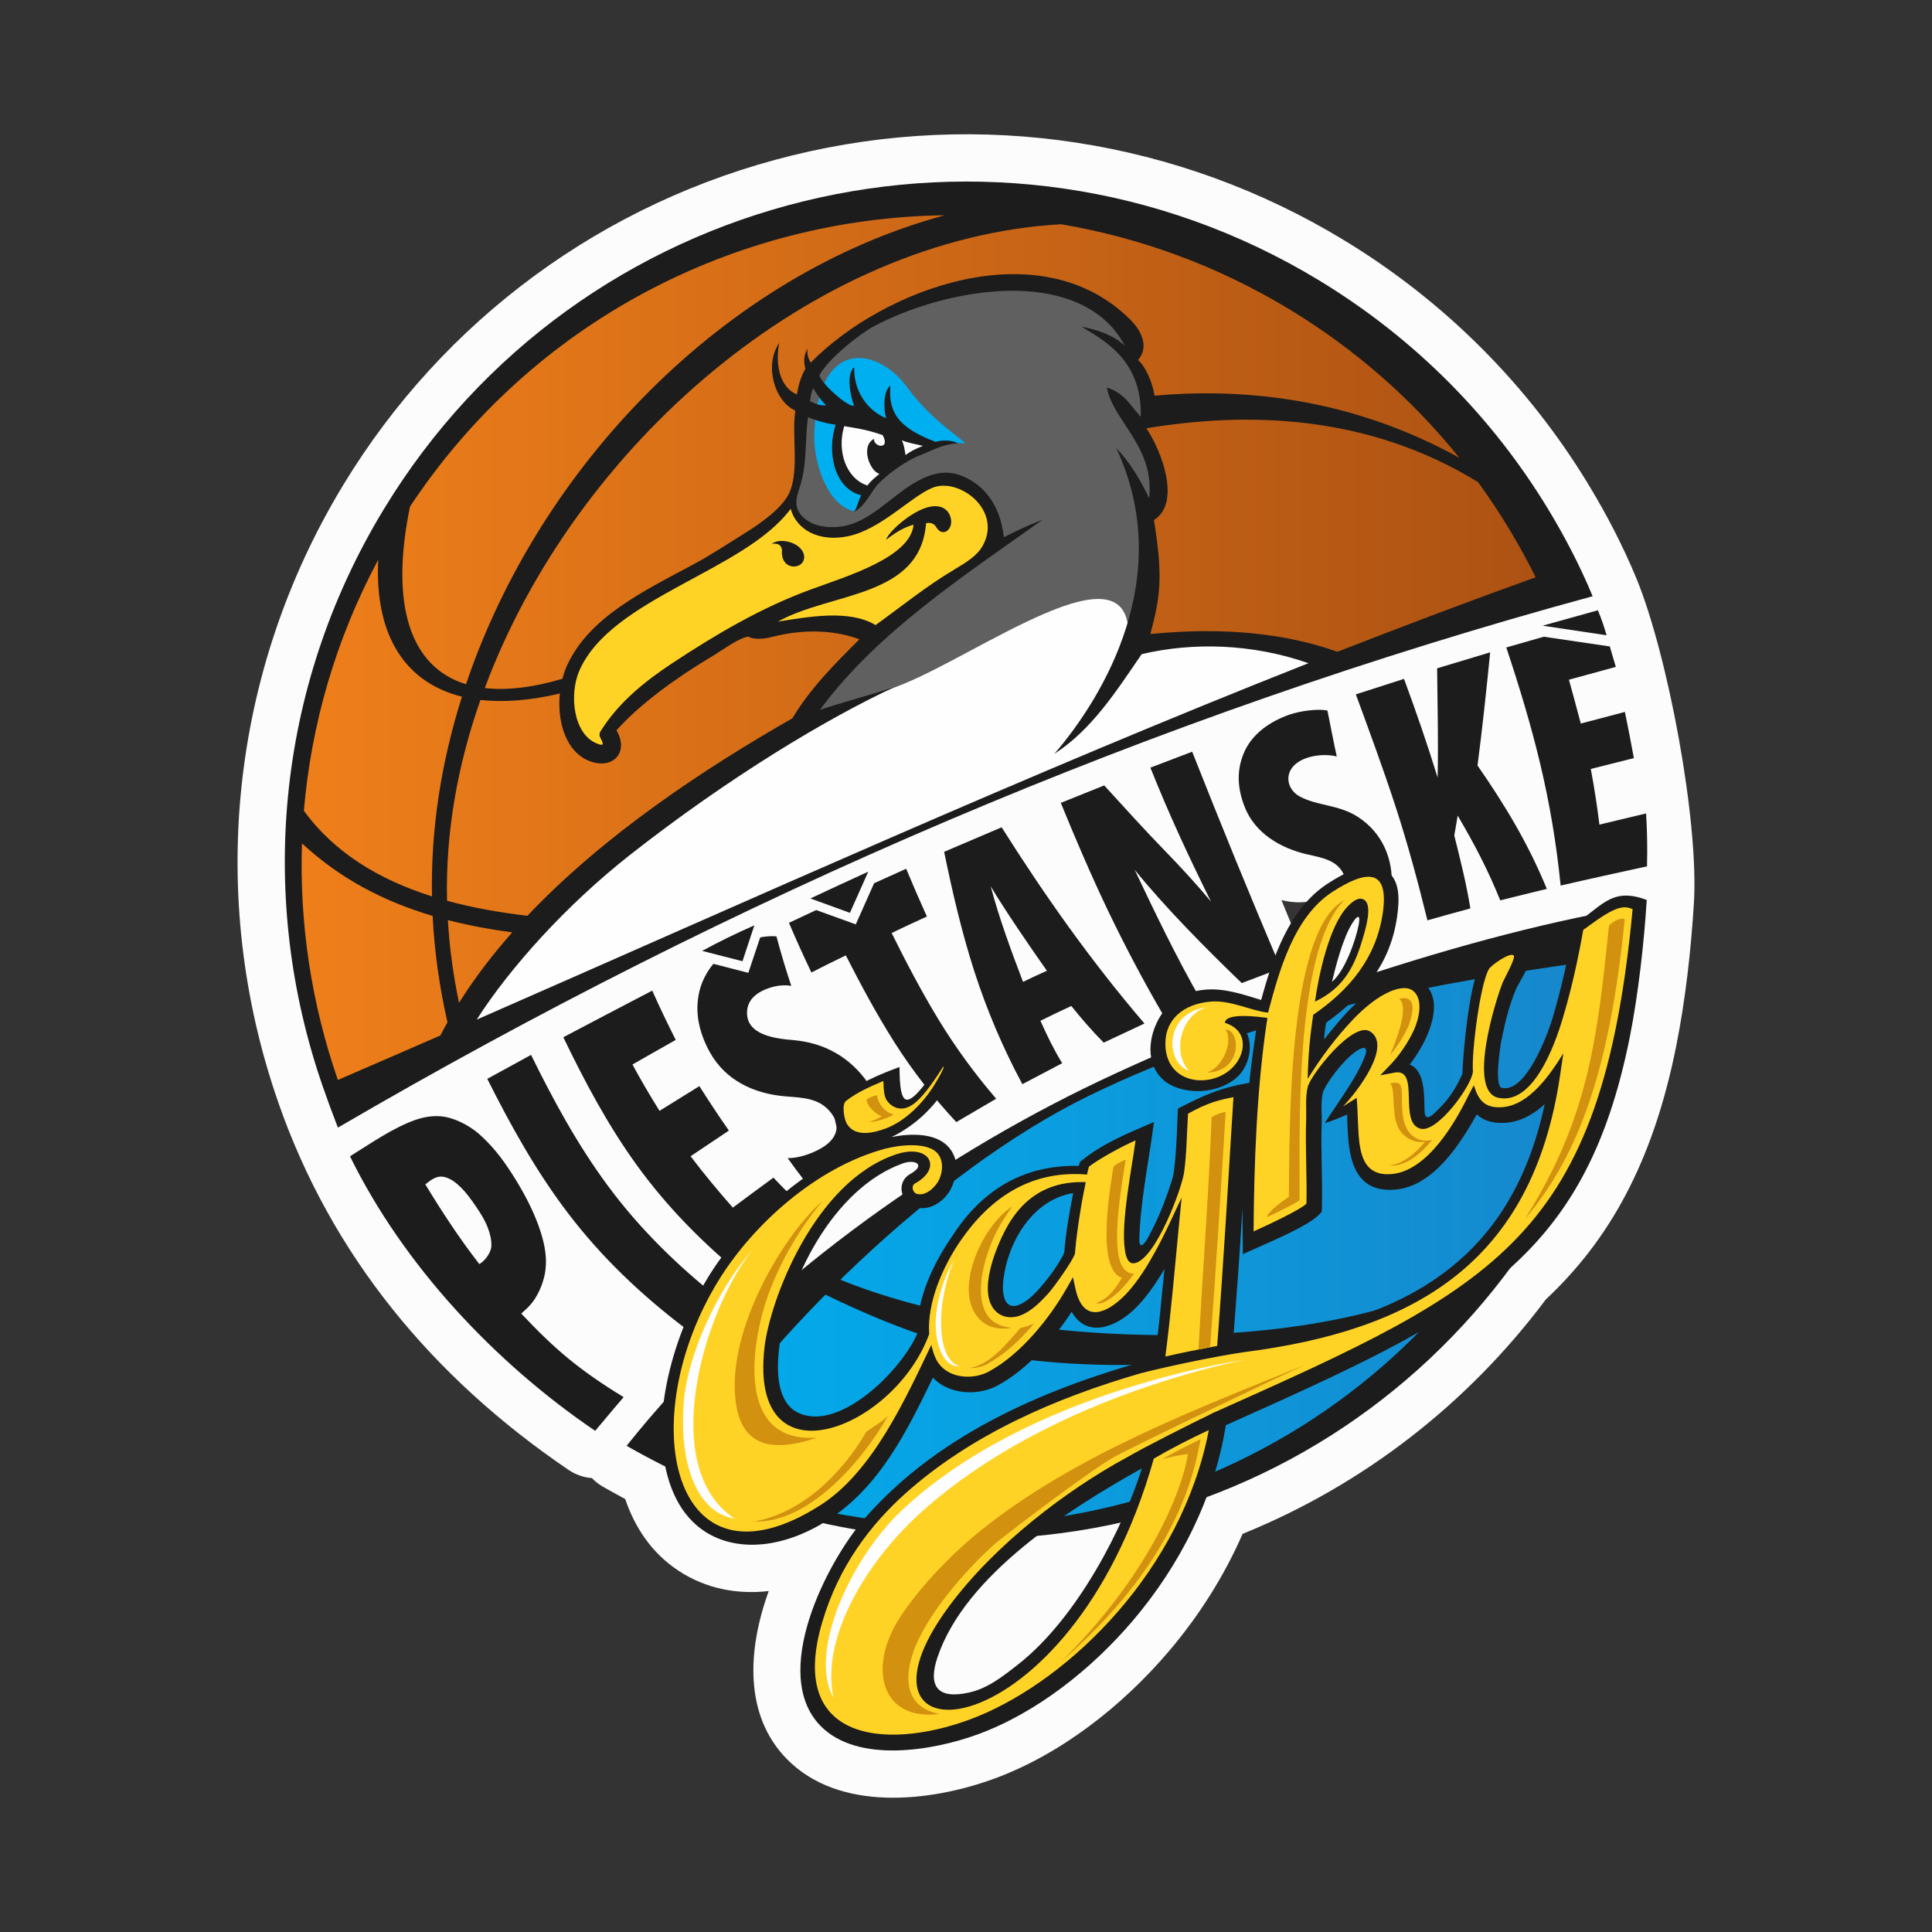 <?xml version="1.0" encoding="UTF-8"?>
<!DOCTYPE svg PUBLIC "-//W3C//DTD SVG 1.1//EN" "http://www.w3.org/Graphics/SVG/1.1/DTD/svg11.dtd">
<!-- Creator: CorelDRAW 2021 (64-Bit) -->
<svg xmlns="http://www.w3.org/2000/svg" xml:space="preserve" width="2000px" height="2000px" version="1.1" style="shape-rendering:geometricPrecision; text-rendering:geometricPrecision; image-rendering:optimizeQuality; fill-rule:evenodd; clip-rule:evenodd"
viewBox="0 0 2000 2000"
 xmlns:xlink="http://www.w3.org/1999/xlink"
 xmlns:xodm="http://www.corel.com/coreldraw/odm/2003">
 <rect x="0" y="0" width="2000" height="2000" fill="#333333" stroke="none"/>
 <defs>
  <style type="text/css">
   <![CDATA[
    .fil5 {fill:#FEFEFE}
    .fil6 {fill:#606060}
    .fil9 {fill:#1C1C1C}
    .fil1 {fill:#1C1C1C}
    .fil11 {fill:#D2910F}
    .fil8 {fill:#FFD326}
    .fil7 {fill:#00AFEF}
    .fil2 {fill:#373435}
    .fil0 {fill:#FCFCFC}
    .fil10 {fill:#1C1C1C;fill-rule:nonzero}
    .fil3 {fill:url(#id0)}
    .fil4 {fill:url(#id1)}
   ]]>
  </style>
  <linearGradient id="id0" gradientUnits="userSpaceOnUse" x1="654.56" y1="1266.51" x2="1698.39" y2="1266.51">
   <stop offset="0" style="stop-opacity:1; stop-color:#00AFEF"/>
   <stop offset="1" style="stop-opacity:1; stop-color:#1885CA"/>
  </linearGradient>
  <linearGradient id="id1" gradientUnits="userSpaceOnUse" x1="304.44" y1="674.26" x2="1617.69" y2="674.26">
   <stop offset="0" style="stop-opacity:1; stop-color:#EF7F1A"/>
   <stop offset="1" style="stop-opacity:1; stop-color:#AB5113"/>
  </linearGradient>
 </defs>
 <g id="Layer_x0020_1">
  <g id="_2375145438000">
   <path class="fil0" d="M1753.54 934.58c-2.98,48.94 -8.78,100.51 -18.39,148.59 -24.35,121.79 -70.46,201.57 -134.79,261.86 -80.4,107.46 -188.29,191.85 -314.02,242.82 -19.23,44.04 -45.38,85.13 -76.47,121.68 -47.78,56.16 -111.85,106.76 -181.57,132.07 -66.18,24.02 -160.12,34.32 -213.97,-20.87 -43.99,-45.09 -40.76,-112.4 -18.55,-173.67 -32.16,3.61 -64.73,-2.08 -93.58,-21.17 -27.5,-18.18 -44.94,-44.5 -54.99,-74.1 -7.64,-4.08 -15.25,-8.28 -22.84,-12.62 -4.47,-2.56 -8.37,-5.6 -11.67,-9.1 -8.35,-0.6 -16.65,-3.35 -24.07,-8.39 -141.1,-95.8 -245.66,-222.3 -300.71,-380.89 -73.87,-212.7 -49.63,-445.64 67.22,-638.46 103.95,-171.53 270.33,-293.67 465.09,-341.48 194.68,-47.79 398.89,-16.53 570.36,87.36 104.09,63.06 191.02,149.71 254.07,253.83 18.67,30.83 35.5,63.21 49.26,96.53 32.77,79.45 64.77,251.6 59.62,336.01z"/>
   <path class="fil1" d="M616.12 1481.2c9.71,-11.38 19.44,-23.33 29.46,-34.88 -45.03,-27.55 -70.67,-48.89 -105.97,-86.52 7.07,-6.28 11.5,-10.34 16.29,-19 3.21,-5.67 5.79,-12 7.52,-19.32 1.71,-7.25 2.21,-15.13 1.29,-23.62 -1.24,-11.56 -4.99,-24.16 -10.65,-37.81 -5.65,-13.67 -13.58,-28.66 -23.97,-44.84 -5.06,-7.81 -10.29,-15.45 -16.06,-22.45 -5.79,-7.01 -11.8,-13.29 -18.02,-18.76 -6.4,-5.6 -13.22,-9.71 -20.05,-12.85 -7.74,-3.5 -15.13,-5.55 -22.51,-5.72 -7.37,-0.19 -14.76,0.98 -22.5,3.56 -23.87,8.19 -47.18,24.73 -68.64,38.02 55.47,113.03 150.19,213.83 253.81,284.19zm-175.83 -255.17c6.64,-5.17 12.67,-10.14 21.65,-7.07 5.11,1.65 10.03,5.16 15.31,10.39 5.23,5.1 10.14,11.82 15.44,19.56 4.85,7.08 9.03,13.89 11.88,20.97 2.82,7.01 4.23,13.6 4.11,19.61 -0.07,6.52 -5.96,15.32 -12.48,19.07 -20.68,-26.69 -38.44,-53.74 -55.91,-82.53zm64.15 -109.23c24.1,48.05 50.49,95.71 83.87,139.48 33.89,44.47 75.16,84.25 123.32,120.48 10.88,-10.83 22.32,-21.27 33.75,-31.66 -45.25,-35.68 -84.3,-74.49 -116.22,-117.72 -31.55,-42.68 -56.52,-88.86 -79.41,-135.35 -15.18,8.36 -30.32,16.54 -45.31,24.77zm219.55 7.56c-13.78,8.56 -27.49,17.05 -41.26,25.6 -9.85,-15.87 -19.26,-31.73 -28,-47.98 14.89,-8.49 29.78,-17.03 44.79,-25.45 -8.44,-16.91 -16.74,-33.84 -24.3,-51.04 -30.93,16.1 -61.63,32.21 -92.07,48.27 21.95,45.52 45.94,90.77 76.13,132.52 30.7,42.38 67.91,80.63 111.33,115.69 24.35,-20.91 49.39,-41.33 74.65,-61.8 -16.55,-12.67 -31.12,-26.64 -44.58,-41.09 -14.08,10.27 -28.05,20.6 -42.06,31.06 -15.33,-17.41 -29.95,-35 -43.73,-53.2 13.17,-8.86 26.5,-17.71 39.66,-26.57 -10.58,-15.06 -20.66,-30.44 -30.56,-46.01zm127.61 120.12c13.9,-0.8 29.08,-13.72 40.15,-21.71 15.45,-11.26 28,-22.57 28.36,-41.89 0.13,-9.15 -1.48,-18.68 -5.05,-28.71 -3.56,-10.02 -9.1,-20.24 -16.28,-30.75 -18.64,-26.88 -45.16,-41.95 -77.69,-44.72 -17.27,-1.46 -49.02,-4.79 -47.73,-29.51 0.51,-10.02 6.65,-16.86 15.33,-21.29 9.03,-4.55 20.36,-7.13 30.44,-5.35 -5.65,-16.91 -10.76,-33.87 -15.31,-51.16 -5.35,-0.67 -11.56,0 -16.86,0.99l-12.29 36.71 -36.17 -9.34c-7.01,8.42 -12.05,18.2 -14.57,28.83 -2.34,10.15 -2.65,20.61 -0.68,31.31 1.97,10.64 5.91,21.15 11.62,31.44 16.42,29.32 45.69,42.91 78.35,45.62 18.02,1.48 35.3,1.6 47.24,17.27 9.9,13.04 5.96,25.4 -7.01,34.33 -9.85,6.69 -26.08,12.67 -38.07,12.29 11.19,15.69 22.82,31.13 36.22,45.64zm138.37 -82.9c13.65,-8 27.49,-16.05 41.26,-24.18 -22.43,-26.13 -42.55,-53.74 -60.14,-82.71 -17.47,-28.84 -33.14,-58.74 -48.08,-88.86 12.11,-5.79 24.28,-11.5 36.52,-17.03 -7.44,-16.42 -14.57,-32.92 -21.46,-49.46 -11.07,4.92 -22.14,9.97 -33.21,15.01l-18.95 42.55 -40.95 -14.81c-9.47,4.36 -18.83,8.78 -28.22,13.21 7.3,17.22 15.11,34.45 23.24,51.43 11.67,-6.04 23.62,-11.94 35.61,-17.71 15.55,30.43 31.8,60.75 50.24,89.85 18.52,29.2 39.91,56.76 64.14,82.71zm119.06 -120.18c10.52,13.11 21.54,25.84 33.53,37.95 13.96,-6.52 28.03,-13.21 42.19,-19.8 -54.93,-64.14 -102.77,-131.79 -147.85,-203.13 -19.86,8.42 -39.85,16.96 -59.53,25.4 8.61,41.87 18.26,83.38 31.3,123.86 13.04,40.34 29.64,79.39 49.69,116.66 13.65,-7.25 27.37,-14.45 41.21,-21.7 -8.61,-14.09 -15.81,-28.85 -22.51,-43.92 10.64,-5.29 21.22,-10.38 31.97,-15.32zm-49.99 -24.96c-11.75,-30.68 -25.04,-66.79 -33.45,-98.9 14.32,24.06 41.94,64.52 58.17,87.39 -8.3,3.77 -16.67,7.52 -24.72,11.51zm183.88 18.2c-24.28,-41.94 -47.59,-90.46 -68.32,-134.25 31.68,39.12 73.99,81.79 110.87,117.29 13.53,-5.18 27.01,-10.27 40.54,-15.38 -31.73,-74.06 -62.24,-149.21 -91.87,-224.12 -14.58,5.55 -28.86,11.02 -43.24,16.49 19.42,48.76 39.3,91.33 62.72,138.68 -14.27,-17.22 -30.87,-35.3 -46.49,-51.36 -21.77,-22.31 -42.99,-45.86 -64.03,-68.93 -14.94,6.02 -29.95,12.12 -44.94,18.08 15.37,37.69 31.41,75.09 49,111.87 17.66,36.78 36.66,72.75 57.2,108 12.92,-5.48 25.52,-10.83 38.56,-16.37zm103.33 -47.16c10.39,2.15 25.52,0.05 37.01,-3.01 3.01,-11.14 6.15,-20.8 11.21,-31.68 6.81,-14.82 24.09,-18.39 16.1,11.19 -0.92,3.44 -1.96,6.82 -3.2,10.08 19.19,-11.93 31.55,-30.86 33.21,-55.35 2.04,-29.64 -9.71,-56.69 -34.87,-73.06 -19.68,-12.78 -42.12,-11.32 -60.14,-21.1 -12.49,-6.69 -16.18,-21.95 -5.84,-32.28 10.07,-10.03 30.68,-12.61 44.08,-9.15 -3.43,-15.75 -6.45,-31.68 -9.65,-47.54 -10.51,-2.22 -28.84,0.61 -38.93,4.06 -20.29,7.06 -39.54,19.98 -47.91,40.58 -7.56,18.64 -6.03,36.64 1.17,55.11 10.7,27.37 37.2,42.74 64.76,49.12 15.75,3.58 32.78,6.16 38.74,23.19 5.23,14.84 -5.6,24.67 -18.64,29.34 -11.12,3.94 -27.05,5.84 -38.66,3.5 3.87,15.69 7.43,31.43 11.56,47zm131.42 -34.76c14.82,-4.24 29.57,-8.23 44.46,-12.29 -4.19,-26.01 -10.32,-50.07 -16.67,-75.59 1.36,-6.95 2.34,-13.72 3.51,-20.54 17.29,29.27 31.3,56.16 44.1,87.76 16.11,-4.06 32.29,-8 48.2,-11.87 -19.42,-47.17 -42.79,-85.91 -71.75,-127.73 5.09,-39.05 9.22,-77.98 13.09,-117.15 -18.15,5.46 -36.47,11 -54.91,16.53 0.42,37.7 1.34,75.41 0.54,113.1 -10.51,-34.19 -22.39,-68.51 -34.8,-102.16 -16.73,5.36 -33.21,10.65 -49.87,16.01 14.01,38.24 28.15,76.44 40.82,115.25 12.68,38.73 23.38,78.46 33.28,118.68zm204.42 -215.73c-15.13,3.94 -30.44,7.98 -45.64,12.04 -3.99,-15.25 -8.17,-30.31 -12.29,-45.38 15.99,-4.37 32.22,-8.85 48.52,-13.28 -2.02,-7.08 -4.12,-14.15 -6.21,-21.16l-68.32 -10.08c-12.92,3.68 -25.83,7.38 -38.82,11.12 28.36,85.55 47.12,156.27 56.27,246.51 29.95,-6.96 59.78,-13.48 89.36,-19.88 0.56,-18.81 0.13,-36.96 -0.92,-54.79 -16.16,3.94 -32.16,7.62 -48.32,11.56 -2.41,-19.49 -5.36,-38.68 -8.93,-57.62 14.82,-3.69 29.83,-7.56 44.59,-11.21 -2.96,-16.04 -5.97,-31.97 -9.29,-47.83z"/>
   <path class="fil1" d="M1663.11 657.61l-66.23 -9.9c20.05,-5.66 37.2,-10.26 57.2,-15.93 3.62,8.44 6.33,16.42 9.03,25.83z"/>
   <path class="fil1" d="M780.91 957.91l-12.29 37.15 -41.77 -10.7c17.42,-9.48 35.43,-18.27 54.06,-26.45z"/>
   <path class="fil1" d="M898.83 902.34l-19 42.62 -40.95 -14.88c19.85,-9.3 39.85,-18.57 59.95,-27.74z"/>
   <path class="fil2" d="M1364.36 930.84l-26.38 28.91 -11.43 -27.99c13.28,3.34 26.2,3.14 37.81,-0.92z"/>
   <path class="fil3" d="M1698.39 943.53c-16.71,371.78 -430.24,662.05 -698.33,645.27 -76.93,-4.87 -138.36,-17.84 -176.51,-24.36 -94.81,-16.3 -98.07,-27.73 -168.99,-68.26 222.08,-293.17 626.5,-461.99 1043.83,-552.65z"/>
   <path class="fil4" d="M351.24 1141.52l-16.98 -38.08 -29.82 -162.49 5.35 -155.59 52.16 -172.62 80.62 -141.69 99.32 -99.7 103.69 -70.78 148.58 -65.32 164.08 -28.22 195.63 13.96 178.73 69.92 157.19 120.9 127.9 195.27c-397.95,117.95 -868.92,336.16 -1266.45,534.44z"/>
   <path class="fil5" d="M836.72 380.21c0.06,0.24 0.12,0.48 0.19,0.74l0.36 1.47 -0.73 1.29c-4.86,8.73 -6.59,15.74 -8.42,25.4l-0.92 4.74 -4.43 -1.85c-10.83,-4.48 -16.93,-13.84 -19.87,-24.54 1.65,14.59 9.1,28.54 21.46,34.2l2.72 1.22 -0.44 3.02c-4.38,26.63 4.67,59.48 -6.08,84.93 -7.4,17.35 -31.12,33.89 -46.88,43.72 -18.01,11.33 -35.84,23.14 -54.72,33.21 -46.08,24.67 -106.15,52.72 -129.04,102.84 -12.54,27.61 -11.86,81.92 21.96,93.96 20.54,7.39 33.39,-7.44 22.32,-26.5l-1.41 -2.45 1.91 -2.1c26.69,-29.95 64.87,-56.51 99.39,-77.12 10.95,-6.52 26.81,-18.83 38.93,-21.22l1.46 -0.24 1.29 0.73c4.93,2.95 16.06,1.48 21.29,0.12 30.14,-7.86 63.89,-8.73 93.42,2.46l5.6 2.1 -4.26 4.3c-25.15,25.16 -50.36,50.19 -68.81,80.94l-0.75 1.29 -1.34 0.42c-150.5,77.99 -297.23,205.78 -360.02,339.98 294.33,-144.4 619.67,-293.35 921.82,-402.51 -91.34,-35.5 -186.34,-23.62 -206.52,-18.2 20.98,-47.54 24.24,-75.59 13.97,-127.44l-0.56 -2.65 2.27 -1.46c26.81,-16.67 3.62,-71.97 -10.08,-90.97l-2.58 -3.57 3.87 -2.14c17.64,-9.78 3.87,-52.46 -8.18,-62.61l-3.08 -2.59 2.72 -2.95c10.63,-11.92 1.34,-27.42 -8.07,-36.71 -19.49,-19.25 -42.8,-32.53 -69.25,-39.61 -85.85,-23.06 -195.75,23.01 -255.77,84.32l-3.75 3.87 -0.99 -1.84z"/>
   <path class="fil6" d="M836.72 380.21c0.06,0.24 0.12,0.48 0.19,0.74l0.36 1.47 -0.73 1.29c-4.86,8.73 -6.59,15.74 -8.42,25.4l-0.92 4.74 -4.43 -1.85c-10.83,-4.48 -16.93,-13.84 -19.87,-24.54 1.65,14.59 9.1,28.54 21.46,34.2l2.72 1.22 -0.44 2.96c-4.38,26.69 4.67,59.54 -6.08,84.99 -7.4,17.35 -31.12,33.89 -46.88,43.72 -18.01,11.33 -35.84,23.14 -54.72,33.21l-4.26 2.29c6.23,24.72 17.59,48.63 34.76,76.51 7.99,-5.11 16.41,-9.97 23.56,-11.39l1.46 -0.24 1.29 0.73c4.93,2.95 16.06,1.48 21.29,0.12 30.14,-7.86 63.89,-8.73 93.42,2.46l5.6 2.1 -4.26 4.3c-21.22,21.22 -42.43,42.31 -59.65,66.86 2.28,3.01 4.18,6.2 5.47,9.46 38.07,-11.56 66.98,-21.27 90.77,-30.19 82.23,-30.75 246.38,-154.98 239.55,-48.15 3.75,0.05 7.32,-0.07 10.88,-0.25 13.96,-39.67 19.75,-80.69 11.33,-123.25l-0.56 -2.65 2.27 -1.46c26.81,-16.67 3.62,-71.97 -10.08,-90.97l-2.58 -3.57 3.87 -2.14c17.64,-9.78 3.87,-52.46 -8.18,-62.61l-3.08 -2.59 2.72 -2.95c10.63,-11.92 1.34,-27.42 -8.07,-36.71 -19.49,-19.25 -42.8,-32.53 -69.18,-39.61 -85.92,-23.06 -195.82,23.01 -255.84,84.32l-3.75 3.87 -0.99 -1.84z"/>
   <path class="fil7" d="M883.59 529.12c-28.27,-6.77 -41.02,-52.02 -40.65,-76.57 1.48,-103.5 64.95,-94.89 96.68,-50.97 24.04,33.33 58.73,54.42 59.41,57.32 -48.22,-2.34 -82.52,24.72 -97.29,44.64 -10.34,13.97 -10.46,23.55 -18.15,25.58z"/>
   <path class="fil5" d="M955.14 465.19c-6.47,2.7 -11.44,4.86 -17.16,9.03l-5.23 3.82 -0.99 -6.4c-0.61,-4.18 -1.34,-10.32 -3.38,-14.02l-5.48 -10.09 10.53 4.62c6.65,2.95 14.27,3.75 21.27,5.66l10.9 2.95 -10.46 4.43zm-53.75 -3.94c-4.62,8.12 2.22,24.04 8.18,25.47l7.37 1.71 -5.65 4.99c-4.18,3.69 -8.56,6.7 -11.75,11.38l-1.6 2.39 -2.77 -0.86c-26.86,-8.54 -34.01,-41.94 -26.74,-66.3l0.97 -3.31 3.38 0.54c14.4,2.22 26.82,4.74 40.47,9.49l1.43 0.48 0.73 1.35c9.59,17.34 -7.57,20.48 -14.02,12.67z"/>
   <path class="fil8" d="M623.39 763.1c-0.12,3.7 3.38,5.91 3.31,11.33l-0.05 4.55 -4.5 -0.8c-34.31,-5.72 -38.68,-55.96 -27.18,-82.11 19.2,-43.67 73.5,-72.26 113.47,-93.91 34.26,-18.57 82.22,-42.55 105.66,-74.16l4.8 -6.52 2.14 7.74c6.59,23.99 32.73,30.07 54.55,25.64 12.36,-2.5 24.18,-8.78 34.76,-15.49 15.92,-10.15 35.23,-27.48 51.9,-34.43 15.74,-6.59 34.69,0.31 46.81,11.12 15.91,14.15 21.14,34.69 10.68,53.94 -6.57,11.94 -19.29,19.38 -30.61,26.15 -28.78,17.15 -54.56,38.12 -81.67,57.56l-2.09 1.46 -2.22 -1.29c-26.27,-15.86 -69.55,-7.62 -98.46,-3.01l-21.7 3.38 19.17 -10.7c17.42,-9.71 37.52,-15.5 56.52,-21.03 43.11,-12.67 90.84,-24.67 94.84,-77.73l0.24 -2.83 2.82 -0.62c6.16,-1.47 11.51,0.5 14.77,5.91 4.62,7.81 9.41,-0.32 7.88,-6.52 -4.25,-17.77 -27.61,-5.67 -36.47,0.19 -1.29,0.85 -3.26,2.33 -5.47,4.04 2.02,-0.78 4.11,-1.53 6.27,-2.07l5.41 -1.43 -0.56 5.6c-3.68,37.46 -77.3,58.8 -107.74,69.87 -51.48,18.75 -98.46,46.42 -143.98,76.51 -28.66,18.93 -54.86,40.22 -73.3,69.66z"/>
   <path class="fil9" d="M1702.89 936.93c-30.38,372.14 -327.74,661.56 -708.84,656.26 -124.91,-1.78 -237.63,-34.87 -345.38,-96.49 122.01,-153.33 298.76,-284.44 474.16,-370.29 160.52,-78.47 399.56,-161.24 580.06,-189.48zm-992.79 580.32c82.72,38.01 174.47,59.78 271.4,61.12 342.68,4.8 629.81,-246.19 675.94,-584.8 -176.75,24.23 -361.31,58.19 -530.75,141.03 -159.4,77.98 -333.38,250.72 -416.59,382.65z"/>
   <path class="fil10" d="M1514.58 1331.78c-162.3,94.59 -393.24,88.56 -485.18,70.48 -64.88,-12.72 -125.64,-37.69 -182.83,-65.91 7.61,-7.69 12.84,-5.18 20.72,-12.74 177.37,74.17 512.85,86.85 670.72,-15.43 -8.86,11.07 -14.03,13.04 -23.43,23.6z"/>
   <path class="fil1" d="M349.81 1167.29c-5.52,-14.09 -10.7,-28.18 -15.67,-42.56 -66.54,-191.52 -50.5,-410.07 62.85,-597.04 201.71,-332.96 635.24,-439.35 968.24,-237.63 100.62,61 180.57,143.16 237.58,237.33 17.22,28.4 33.15,59.03 45.88,89.85 -454.6,123.67 -889.05,310.81 -1298.88,550.05zm459.71 -598.03c-0.85,-5.28 -3.92,-6.88 -10.64,-6.39 10.78,-7.57 34.02,0.48 33.58,14.2 -0.36,12.98 -24.89,14.39 -22.94,-7.81zm178.84 20.05c13.05,-7.81 23.51,-14.4 29.15,-24.72 20.12,-36.78 -25.08,-71.04 -52.51,-59.53 -22.33,9.29 -53.32,43.16 -87.39,50.12 -29.58,6.03 -53.13,-6.52 -59.1,-28.42 -47.85,64.65 -185.48,91.77 -218.69,167.34 -10.83,24.6 -6.4,65.81 17.95,75.52 6.53,2.6 7.75,1.68 4.24,-4.79 -2.58,-4.67 -1.29,-6.45 1.24,-10.32 18.51,-28.3 43.97,-48.97 72.5,-67.85 44.65,-29.44 91.94,-57.69 144.77,-76.86 38.26,-13.92 101.98,-33.28 105.22,-66.61 -6.45,1.72 -15.36,5.29 -28.4,15.56 1.29,-5.23 12.36,-16.54 24.48,-24.6 27.54,-18.26 39.9,-8.43 42.43,2.15 2.82,11.63 -8.37,20.66 -15.01,9.47 -1.97,-3.26 -5.23,-5.36 -10.58,-4.19 -5.84,77.56 -98.08,71.04 -153.38,101.92 31.49,-4.99 73.99,-12.85 101.11,3.57 26.62,-19.14 52.15,-40.05 81.97,-57.76zm-50.97 -118.26c6.14,-4.48 10.39,-6.33 17.96,-9.47 -5.72,-1.6 -15.01,-2.82 -21.85,-5.84 2.16,3.92 3.02,9.78 3.89,15.31zm-39.36 31.55c3.5,-5.11 6.83,-7.25 12.36,-12.12 -9.59,-2.21 -20.12,-28.29 -5.72,-36.15 -0.19,8.86 17.47,11.49 9.05,-3.89 -12.68,-4.43 -21.6,-6.45 -39.8,-9.27 -7.88,26.13 2.21,54.48 24.11,61.43zm-59.34 -87.15c4.3,1.9 8.9,4.68 16.54,4.12 -5.55,-5.09 -9.54,-11.56 -13.54,-17.76 -1.42,4.35 -2.47,6.69 -3,13.64zm515.85 271.09c-58.43,-20.42 -120.06,-21.83 -172.69,-9.35 -25.64,37.34 -51.48,78.24 -90.35,103.14 51.43,-59.66 125.78,-184.57 64.03,-316.48 14.02,14.45 24.72,32.48 34.06,51.84 5.91,-53.43 -37.81,-80.26 -43.79,-114.64 19.32,6.72 23.5,17.98 35.13,30.39 1.59,-61.63 -42.57,-80.8 -61.07,-93.35 24.48,5.23 35.67,11.68 44.53,19.92 -21.85,-42.26 -69.93,-58.29 -122.14,-56.95 -48.71,1.24 -100.94,17.17 -137.65,36.71 -13.16,7.03 -46.23,32.24 -56.4,50.8 2.53,9.22 30.34,33.65 35.81,31.36 -3.64,-10.93 -8.37,-32.28 0.3,-40.02 -0.98,23.92 12.91,44.77 32.96,53.01 -2.7,-9.97 -3.07,-28.17 4.43,-33.7 -1.9,24.6 4.99,42.68 46.98,58.23 4.82,-1.78 15.21,-2.39 23.31,1.36 -17.08,1.05 -28.66,8.37 -38.86,12.24 -14.89,5.59 -32.77,18.51 -43.48,29.46 -8.19,8.3 -13.04,22.63 -25.34,29.27 4.25,-7.2 3.75,-10.88 7.27,-17.03 -28.12,-7.01 -35.81,-45.01 -26.52,-73.01 -11.56,-1.66 -23.79,-5.6 -28.59,-7.93 -2.96,21.47 -1.48,37.75 -4.67,56.34 -1.05,6.21 -2.6,12.67 -4.99,19.61 -4.3,12.36 -3.81,22.45 9.23,31.24 10.75,7.32 27.78,8.18 40.94,4.87 24.92,-6.21 46.26,-29.71 67.73,-42.87 14.63,-8.98 30.86,-15.31 48.33,-9.35 23.38,7.99 42.5,29.39 46.07,64.52 12.97,-6.46 22.19,-11.21 40.34,-18.21 -83.08,59.04 -172.93,117.89 -230.86,197.23 5.84,-3.14 54.6,-16.3 77.54,-23.99 -69.37,32.11 -171.77,93.48 -273.98,173.81 -65.86,51.78 -124.1,116.47 -158.67,170.48 285.04,-124.79 570.96,-254.37 861.06,-368.95zm-898.63 385.35c2.34,-4.55 4.79,-9.1 7.32,-13.58 -8.24,-36.03 -13.47,-72.89 -15.37,-110.14 -52.09,-15.44 -96.57,-39.36 -135.25,-75.1 -2.82,83.52 9.97,166.54 37.15,244.9 34.99,-15.08 70.41,-30.51 106.15,-46.08zm19.3 -33.82c15.93,-25.4 34.52,-49.68 55.05,-72.87 -22.89,-3.08 -45.27,-7.2 -66.61,-12.72 1.72,29.02 5.6,57.56 11.56,85.59zm70.79 -90.09c79.39,-83.77 182.65,-152.03 274.29,-204.42 18.76,-31.43 44.16,-56.52 69.37,-81.74 -21.15,-7.99 -52.77,-12.29 -91.02,-2.34 -11.63,3.09 -20.65,1.66 -24.28,-0.49 -10.77,2.09 -25.78,13.65 -37.64,20.73 -35.98,21.46 -73.81,48.59 -98.53,76.32 13.28,22.87 -3.58,40.53 -27,32.17 -25.33,-9.05 -34.56,-41.02 -31.66,-70.29 -30.14,7.18 -57.83,9.39 -82.18,6.64 -23.49,67.03 -36.28,136.83 -34.55,207.92 26.44,7.2 54.47,12.24 83.2,15.5zm36.23 -245.32c1.22,-4.86 2.82,-9.48 4.79,-13.79 22.58,-49.44 77.37,-76.06 130.75,-104.6 18.32,-9.85 35.62,-21.28 54.49,-33.08 15.87,-9.91 38.5,-25.96 45.26,-41.95 9.85,-23.25 1.9,-59.9 5.84,-84.08 -21.46,-9.78 -32.65,-46.66 -16.72,-70.16 -4.37,22.63 0.81,46.12 18.26,53.32 1.97,-10.14 3.57,-17.1 8.8,-26.56 -1.66,-6.84 -2.16,-13.41 2.26,-20.73 -0.85,7.69 1.8,11.56 3.26,14.38 73.94,-75.52 236.24,-138.12 330.64,-44.77 13.21,13.11 19.24,29.71 8.18,42.07 7.25,6.08 14.76,21.77 17.15,36.9 92.55,-8.24 203.81,2.46 315.55,64.33 -47.83,-59.46 -106.7,-111.74 -175.76,-153.64 -74.9,-45.37 -155.17,-74.4 -236.6,-88.17 -258.4,14.63 -503.67,230.86 -596.53,480.12 22.62,2.65 49.56,-0.44 80.38,-9.59zm604.47 -259.28c15.57,22.75 36.35,77.18 7.88,94.94 9.1,57.76 7.2,76.76 -3.7,118.02 77.32,-7.56 141.02,-0.41 193.61,18.39 68.13,-26.62 136.52,-52.45 205.16,-77.12 -16.92,-34.31 -36.84,-67.27 -59.66,-98.58 -115.55,-71.02 -241.08,-72.63 -343.29,-55.65zm-872.12 395.99c31.36,42.92 77.13,71.04 132.6,88.56 -1.36,-70.29 9.83,-139.79 31.04,-206.75 -56.81,-14.09 -90.58,-60.78 -86.71,-141.7 -44.28,82.82 -69.49,171.21 -76.93,259.89zm109.85 -314.94c-21.17,102.71 0.66,166.41 57.98,183.88 76.15,-225.64 267.16,-423.79 495.56,-485.47 -216.29,2.77 -426.56,109.58 -553.54,301.59z"/>
   <path class="fil1" d="M922.8 1177.1c20.78,-4.18 48.64,-4.62 61.19,12.85 7.86,11.01 7.49,23.67 2.46,35.86 -4.87,14.87 -22.46,29.2 -39.25,23.72 -15.42,-5.09 -19.48,-26.18 -4.98,-34.18 16.54,-9.22 5.67,-15.69 -7.62,-11 -72.45,25.76 -121.52,123.3 -128.53,195.68 -1.92,19.93 -1.61,51.29 19.43,62.05 42.25,21.53 107.69,-43.05 124.29,-82.04 -1.47,-35.04 16.66,-72.68 36.29,-100.92 30.13,-46.62 72.87,-73.55 130.75,-72.19 0.29,-1.12 0.54,-2.09 0.8,-3.14l0.17 -0.87 0.74 -0.54c21.28,-17.66 46.56,-28.24 71.65,-39l4.37 -1.9 -0.61 4.67c-2.72,20.49 -6.34,40.9 -9.24,61.38 -2.51,17.4 -4.84,37.08 -5.28,54.92 -0.19,9.65 3.75,8.3 9.29,-1.73 4.73,-8.73 9.59,-19.31 10.88,-22.19 3.87,-9.12 7.45,-18.39 10.63,-27.81 1.55,-4.61 4.14,-11.8 4.81,-16.61 2.95,-21.82 3.26,-44.4 4.31,-66.47 26.94,-13.9 43.6,-21.53 73.97,-26.69 1.6,-18.03 4.81,-38.88 7.32,-56.83 -3.62,-2.78 -10.63,-2.64 -14.62,-2.15 13.94,16.23 7.81,43.17 -7.81,55.23 -16.18,12.36 -39.37,15.43 -58.68,9.15 -25.89,-8.35 -33.27,-33.38 -25.84,-57.81 7.81,-25.39 26.64,-41.31 52.96,-43.96 20.22,-2.04 39.79,4.72 58.91,10.58 12.06,-44.16 29.09,-94.83 69.26,-120.72 15.5,-9.97 40.65,-24.48 58.91,-13.97 16.73,9.66 14.83,32.6 12.43,49.2 -7.01,48.15 -34.58,81.19 -73.19,108.92 -0.92,3.26 -2.04,13.21 -2.28,17.47 6.59,-8.32 16.49,-20.48 23.81,-28.17 11.85,-12.49 26.13,-24.6 42.07,-31.36 11.92,-5.06 26.69,-7.4 37.51,1.53 16.55,13.53 10.15,38.93 2.27,56.03 -4.48,9.78 -10.39,19.42 -16.98,28.03 16.37,6.1 14.83,34.01 15.32,48.17 0.3,8.98 5.16,6.69 9.59,2.58 11.63,-10.83 20.49,-20.8 29.58,-41.09 0.68,-23.36 7.45,-94.72 18.69,-113.16 3.09,-4.98 10.29,-10.2 15.21,-13.33 8.97,-5.79 22.06,-12.12 31.16,-3.14 11.63,11.31 -5.21,31.41 -9.9,42.6 -6.81,16.49 -11.43,35.3 -14.87,52.77 -1.16,6.03 -7.39,46.86 0.54,48.66 24.86,5.47 47.05,-54.25 52.35,-71.77 9.03,-30.02 15.8,-60.65 21.27,-91.46l1 -5.47 4.54 -3.19c26.21,-18.46 36.23,-35.55 70.85,-22.7 -2.65,43.36 -8.8,98.1 -17.53,141.99 -46.67,233.22 -164.64,288.45 -418.2,401.78 -11.86,74.86 -47.47,145.02 -96.37,202.47 -42.12,49.56 -99.44,95.44 -161,117.78 -45.69,16.59 -123.86,30.24 -162.24,-9.05 -52.46,-53.82 6.15,-169.24 45.88,-214.83 79.09,-90.51 193.66,-136.59 300.3,-165.79 4.06,-30.99 6.88,-61.2 9.9,-92.37 -8.98,15.42 -19.68,31.11 -32.21,42.74 -19.93,18.51 -48.71,28.47 -63.85,1.59 -19.19,29.46 -46.37,60.21 -77.19,76.63 -20.29,10.83 -50.36,8.98 -66.42,-8.42 -26.81,55.23 -55.21,113.28 -108.6,147.35 -47.04,30.14 -95.08,33.33 -127.98,11.62 -23.99,-15.93 -39.37,-44.71 -43.36,-86.53 -6.33,-66.42 25.96,-155.52 68.58,-206.45 36.4,-43.42 88.25,-88.62 145.2,-108.3 -9.24,0.62 -19.5,-0.98 -27.56,-8.11 -9.71,-8.49 -11,-31.56 -0.92,-39.98 16.73,-14.03 38.68,-23.25 60.02,-31.13 0.24,7.27 -0.3,32.48 7.15,33.77 8.9,1.65 27.35,-27.74 32.53,-35.31 3.87,-5.77 6.52,-9.22 14.01,-6.32 8.18,3.19 -2.21,22.75 -4.6,26.93 -12.74,22.82 -33.89,42.19 -57.44,53.45zm363.39 73.86c-3.38,55.23 -5.65,84.01 -9.83,139.17 164.81,-18.83 286.02,-75.08 322.68,-247.04 -11.26,10.2 -24.54,17.95 -40.04,19.19 -11.37,0.86 -22.02,-1.11 -30.25,-8.68 -17.78,31.73 -45.27,74.35 -84.13,77.86 -12.73,1.17 -25.35,-1.05 -34.5,-10.64 -12.48,-13.09 -14.33,-35.86 -15.13,-53.2 -0.37,-7.94 -0.25,-8.79 -0.44,-13.83 -7.68,3.26 -14.21,6.14 -23.23,8.91 13.09,-20.66 31.97,-45.26 41.02,-67.64 6.2,-15.2 -3.94,-11.31 -14.04,-2.4 -13.46,11.92 -27.06,31.79 -28.83,38.43 -2.46,9.05 -0.93,21.34 -1.24,30.76 -1.05,29.07 0.92,58.12 0.24,87.2l-0.12 5.42 -3.87 3.87c-10.7,10.46 -44.03,24.84 -58.66,31.36l-19.19 8.61c-0.32,-15.06 -0.25,-32.53 -0.44,-47.35zm-104.11 269.06c-73.86,41.27 -182.96,109.78 -211.69,195.88 -9.59,28.78 -0.92,43.72 32.78,36.21 18.88,-4.17 33.83,-15.79 50.86,-29.15 61.93,-48.64 109.22,-142.86 128.05,-202.94zm-71.16 -284.94c-21.1,3.52 -37.64,15.76 -50.07,32.67 -12.29,16.79 -19.98,37.69 -22.19,57.49 -2.46,21.54 4.99,36.11 26.08,19.57 12.24,-9.66 31.41,-34.99 36.96,-48.16 1.65,-21.21 5.23,-40.72 9.22,-61.57zm267.96 -218.68c12.9,-10.77 24.29,-41.7 27.61,-58.97 1.83,-9.78 -0.43,-11.21 -6.1,-2.53 -10.32,15.81 -18.01,46.67 -21.51,61.5z"/>
   <path class="fil8" d="M963.71 1123.06c-10.44,14.26 -21.45,26.5 -33.62,24.28 -4.94,-0.92 -8.81,-3.87 -11.75,-7.74 -3.51,-4.55 -3.63,-13.23 -3.87,-20.6 -13.72,5.96 -26.45,11.19 -38.88,20.84 -4.31,3.88 -1.73,18.33 0.8,23 8.3,15.08 28.84,9.9 41.58,4.93 19.18,-7.51 37.4,-25.4 49.32,-44.78 10.14,-16.42 10.95,-21.34 8.54,-17.89 -1.78,2.7 -6.33,9.96 -12.12,17.96z"/>
   <path class="fil8" d="M982.82 1662.35c47.37,-63.77 121.4,-119.87 183.52,-153.57 22.94,-13.16 65.69,-34.5 87.83,-45.26l0 -0.19 5.35 -2.33c290.08,-129.71 398.57,-178.85 430.56,-519.8 -2.65,-1.29 -5.48,-1.97 -8.49,-1.97 -12.36,0.07 -31.56,15.62 -42.63,23.43 -5.59,31.67 -12.29,62.06 -21.65,92.98 -8.17,27.08 -30.49,88.69 -66.42,80.75 -31.85,-7.06 -3,-100.17 4.81,-119.6 1.42,-3.46 13.71,-25.28 11.25,-27.69 -3.82,-3.68 -23,9.91 -25.52,13.91 -9.3,15.31 -18.2,86.89 -16.67,106.15 -1.05,14.7 -36.47,63.09 -53.75,59.35 -24.35,-5.29 -0.07,-63.23 -27.44,-58.13l-14.75 2.78 10.4 -10.83c9.46,-9.83 18.82,-23.62 24.47,-36.1 4.92,-10.64 10.27,-31.42 -0.73,-40.41 -6.47,-5.29 -16.91,-2.39 -23.74,0.5 -14.02,5.96 -27.55,17.59 -38.01,28.47 -18.95,19.93 -33.7,39.92 -47.49,62.06 0.56,-24.61 2.1,-41.58 5.67,-66.3 37.76,-25.95 65.25,-58.85 72.09,-105.48 7.01,-48.89 -19.69,-42.73 -51.92,-21.95 -40.04,25.77 -55.28,81.6 -66.85,125.15 -16.91,-1.6 -38.5,-13.16 -59.22,-11.44 -28.6,2.34 -47.98,18.76 -47.06,45.38 1.56,45.28 58.2,45.4 75.66,14.84 8.23,-14.4 5.96,-32.17 -14.03,-38.15 0.37,-11.12 35.25,-6.25 43.98,-5.21l-0.75 4.85c-10.32,69.68 -13.09,145.44 -13.58,216.24 15.62,-7.08 48.28,-22.39 54.72,-28.73 0.63,-29.08 -1.29,-58.18 -0.29,-87.32 0.36,-10.64 -1,-23.44 1.65,-33.65 3.19,-12.66 47.11,-68.68 64.65,-57.25 22.55,14.57 -12.19,61.07 -28.17,77.61 4.74,-3.07 9.46,-6.03 14.2,-8.98l0.56 8c0.37,6.65 0.54,13.22 0.85,19.86 1.17,24.72 2.58,53.99 34.94,51.04 36.71,-3.31 65.55,-52.76 79.88,-82.52l5.05 -9.42c4.48,15.01 10.95,24.17 29.57,22.7 28.05,-2.21 49.39,-33.77 63.04,-55.71l-3.38 22.92c-28.84,195.14 -151.72,264.09 -328.04,286.53l0.07 0c-31.87,4.62 -85.93,16.37 -107.14,22.02 -87.27,25.4 -174.28,63.1 -242.37,123.93 -36.6,32.77 -69.13,75.52 -86.16,132.89 -38.56,129.77 75.21,132.84 160.38,98.28 96.13,-38.99 211.94,-151.78 239.62,-296.55 -20.24,9.42 -39.31,19.25 -56.9,29.52 -87.08,308.42 -335.97,319.86 -211.62,152.4zm141.16 -438.62c-1.97,9.9 -3.7,18.15 -5.23,27.86 -2.41,14.94 -4.75,30.39 -5.91,45.38l0 0.56 -0.18 0.48c-2.09,7.15 -21.4,34.14 -27.07,40.48 -10.64,11.87 -27.54,29.03 -45.26,24.36 -3.08,-0.87 -5.84,-2.22 -8.3,-4.31 -22.33,-18.95 0.49,-71.96 12.17,-91.45 23.62,-39.54 57.13,-44.09 79.78,-43.36zm-129.41 60.34c-18.2,26.3 -35.11,64.2 -32.65,96.91 -35.86,98.58 -186.9,158.24 -170.55,14.03 5.48,-48.46 51.48,-171.71 136.22,-200.01 34.94,-11.68 48.47,14.28 19.76,30.02 -4.56,2.53 -2.41,9.54 1.48,10.76 9.64,3.21 20.53,-7.74 23.84,-15.79 3.26,-7.81 3.89,-17.66 -1.21,-24.86 -10.03,-13.95 -41.46,-9.65 -55.72,-5.84 -71.16,19.38 -135.8,78.36 -170.98,134.75 -90.03,144.57 -49.63,331.91 103.93,234.49 55.11,-34.69 89.43,-112.47 115.44,-166.29 2.34,9.71 5.11,20.29 16.42,27.3 12.24,7.57 30.01,7.2 42.75,0.44 33.02,-17.64 62.92,-54.74 81.24,-86.91l6.15 -10.88 2.7 12.24c7.08,32.04 27.49,28.42 48.03,9.35 20.24,-18.69 38.25,-53.94 49.95,-78.78l11.85 -25.28 -2.7 27.81c-4.55,46.61 -8.11,90.26 -14.14,136.76 17.35,-4.05 35.3,-7.57 53.62,-11 6.52,-84.33 11.63,-173.55 16.86,-257.5 -14.76,2.89 -26.2,5.47 -47,17.1 -1.29,20.1 -1.34,40.53 -4.04,60.45 -2.34,17.21 -29.65,90.53 -51.36,94.33 -7.37,1.36 -9.29,-8.73 -10.02,-13.96 -4.26,-28.35 7.37,-84.92 11.07,-113.16 -14.28,6.1 -40.22,20.61 -48.27,27.25 -0.75,2.65 -1.36,5.35 -1.97,8.12 -56.59,-4.74 -98.95,22.32 -130.7,68.15zm400.49 -345.64c3.87,-4 10.82,-10.64 16.86,-7.14 8.91,5.11 2.26,28.11 0,36.11 -9.05,32.16 -19.88,54.74 -50.68,69.49 3.94,-27.98 14.75,-78.59 33.82,-98.46z"/>
   <path class="fil11" d="M1390.77 932.74c0.37,-0.36 0.8,-0.8 1.17,-1.17 -1.41,0.86 -2.58,1.54 -3.33,2.03 -56.33,36.29 -53.5,240.95 -54.36,305.28 -5.66,3.82 -22.45,15.74 -22.5,21.04 11.87,-5.54 26.49,-12.62 33.5,-17.41 0.8,-59.34 -6.81,-255.29 45.52,-309.77zm-483.09 201.04c-2.89,0.43 -8.85,2.82 -10.46,4.43 -0.61,5.59 8.98,15.25 15.57,17.22 -5.23,3.19 -6.4,3.75 -13.35,6.09 7.32,-0.13 17.71,-3.07 25.84,-7.69 -9.78,-2.58 -15.87,-11 -17.6,-20.05zm360.95 -67.9c8.35,11.45 -2.21,38.87 -19.19,44.47 37.71,-1.17 34.5,-45.2 19.19,-44.47zm-65.61 444.64c10.88,-2.82 19.42,-4.55 26.74,-5.4 -5.96,39.17 -41.7,126.81 -130.68,214.39 44.28,-38.44 122.01,-116.17 142.06,-221.03 0.68,-2.65 1.17,-5.11 1.73,-8.56 -13.72,6.52 -27.37,13.59 -39.85,20.6zm478.88 -558.53c-1.59,-2.77 -11.49,0.61 -16.3,6.27 -12.36,121.34 -22.44,201.11 -87.13,303.81 57.13,-67.1 88.25,-158.48 103.43,-310.08zm-206.7 230.01c-11.19,13.4 -23.43,22.87 -37.26,24.53 1.59,0.14 3.31,0.14 5.28,-0.05 14.46,-1.29 27.93,-12.43 39.49,-26.52 -7.81,2.16 -15.69,0.31 -21.58,-5.21 -12.62,-11.87 -8.92,-35.43 -10.22,-47.37 -0.8,-7.2 -4.98,-7.25 -11.68,-5.89 6.09,7.49 0.05,34.5 10.15,49.12 4.72,6.89 14.75,13.17 25.82,11.39zm-36.4 -89.68c7.37,-8.54 14.14,-19 18.63,-28.83 2.53,-5.54 8.13,-23.07 2.15,-27.93 -2.46,-2.77 -6.77,-2.7 -11.25,-1.53 11.44,7.88 -4.3,46.68 -9.53,58.29zm-186.1 302.34c6.03,-78.6 11.32,-165.49 16.11,-243.48 -5.96,0.5 -11.56,3.69 -14.51,5.42 -2.84,75.64 -9.48,162.11 -13.59,240.4 3.99,-0.8 8,-1.6 11.99,-2.34zm-280.13 379.57c-37.45,-7.06 -37.39,-40.46 -24.3,-71.33 19.14,-44.89 69.19,-95.38 87.9,-109.83 48.95,-37.95 94.45,-71.04 113.57,-82.72 17.47,-10.65 185.12,-90.29 200.93,-97.37 -108.24,44.28 -238.86,92.82 -338.13,173.62 -30.38,24.79 -62.96,59.41 -81.91,89.36 -32.53,51.53 -17.91,106.08 41.94,98.27zm201.4 -455.64c-10.14,-0.32 -15.43,-9.1 -17.03,-26.45 -2.39,-26.01 4.01,-64.69 8.37,-91.75 -2.21,1.17 -8.66,3.5 -12.67,7.3 -5.85,35.87 -16.11,106.03 8.68,115.2 -6.1,10.1 -13.6,21.71 -26.57,25.96 0.24,0.17 0.49,0.24 0.8,0.37 6.38,1.77 17.84,-7.69 22.02,-11.56 5.28,-4.94 11.56,-12.24 16.4,-19.07zm-103.25 51.23c-3.14,1.78 -10.95,4.31 -14.45,4.92 -13.22,15.18 -32.05,39.17 -53.51,41.38 6.72,0.37 13.66,-1.04 18.83,-3.87 17.77,-9.46 34.68,-25.15 49.13,-42.43zm-22.82 4.67c-54.67,-3.57 -27.74,-84.56 -9.47,-111.25 2.9,-4.8 6.09,-9.59 9.61,-14.33 -26.83,16.54 -51.92,67.1 -43.5,99.45 4.87,18.62 20.12,30.49 43.36,26.13zm-128.47 91.02c-7.32,7.2 -14.69,10.76 -22.62,16.72 -26.57,45.83 -69.13,84.81 -116.3,92.81 54.98,2.27 110.19,-59.34 138.92,-109.53zm-73.74 22.7c-86.95,6.45 -67.52,-104.3 -48.27,-153.57 12.8,-32.6 31.36,-64.52 54.43,-91.57 -36.91,31.18 -95.76,125.15 -91.02,199.87 2.46,39.05 20.54,67.41 84.86,45.27z"/>
   <path class="fil5" d="M862.76 1757.37c-26.57,-47.66 18.76,-144.27 69.44,-192.49 64.51,-61.49 152.76,-102.09 231.78,-127.17 43.24,-13.78 90.53,-25.16 124.79,-29.95 -36.35,6.83 -80.51,20.17 -114.76,32.4 -82.6,29.46 -157.8,70.17 -216.48,121.72 -59.34,52.09 -108.17,132.28 -94.77,195.49z"/>
   <path class="fil5" d="M760.43 1572.03c-79.34,-52.14 -33.02,-213.03 17.9,-277.24 -37.2,41.33 -66.42,110.51 -70.24,154.11 -5.78,65.63 13.05,116.92 52.34,123.13z"/>
   <path class="fil5" d="M987.77 1304.1c-12.97,22.26 -20.17,49.75 -19,71.04 1.24,22.8 10.34,40.15 24.55,39.29 -15.38,-4.91 -19.76,-27.56 -19,-50.8 0.73,-24.3 8.41,-48.22 13.45,-59.53z"/>
   <path class="fil5" d="M1230.96 1108.47c-17.05,-17.28 -10.16,-56.28 17.45,-65.62 -18.49,2.65 -29.2,13.4 -33.08,26.2 -4.8,15.86 1.18,34.62 15.63,39.42z"/>
  </g>
 </g>
</svg>
